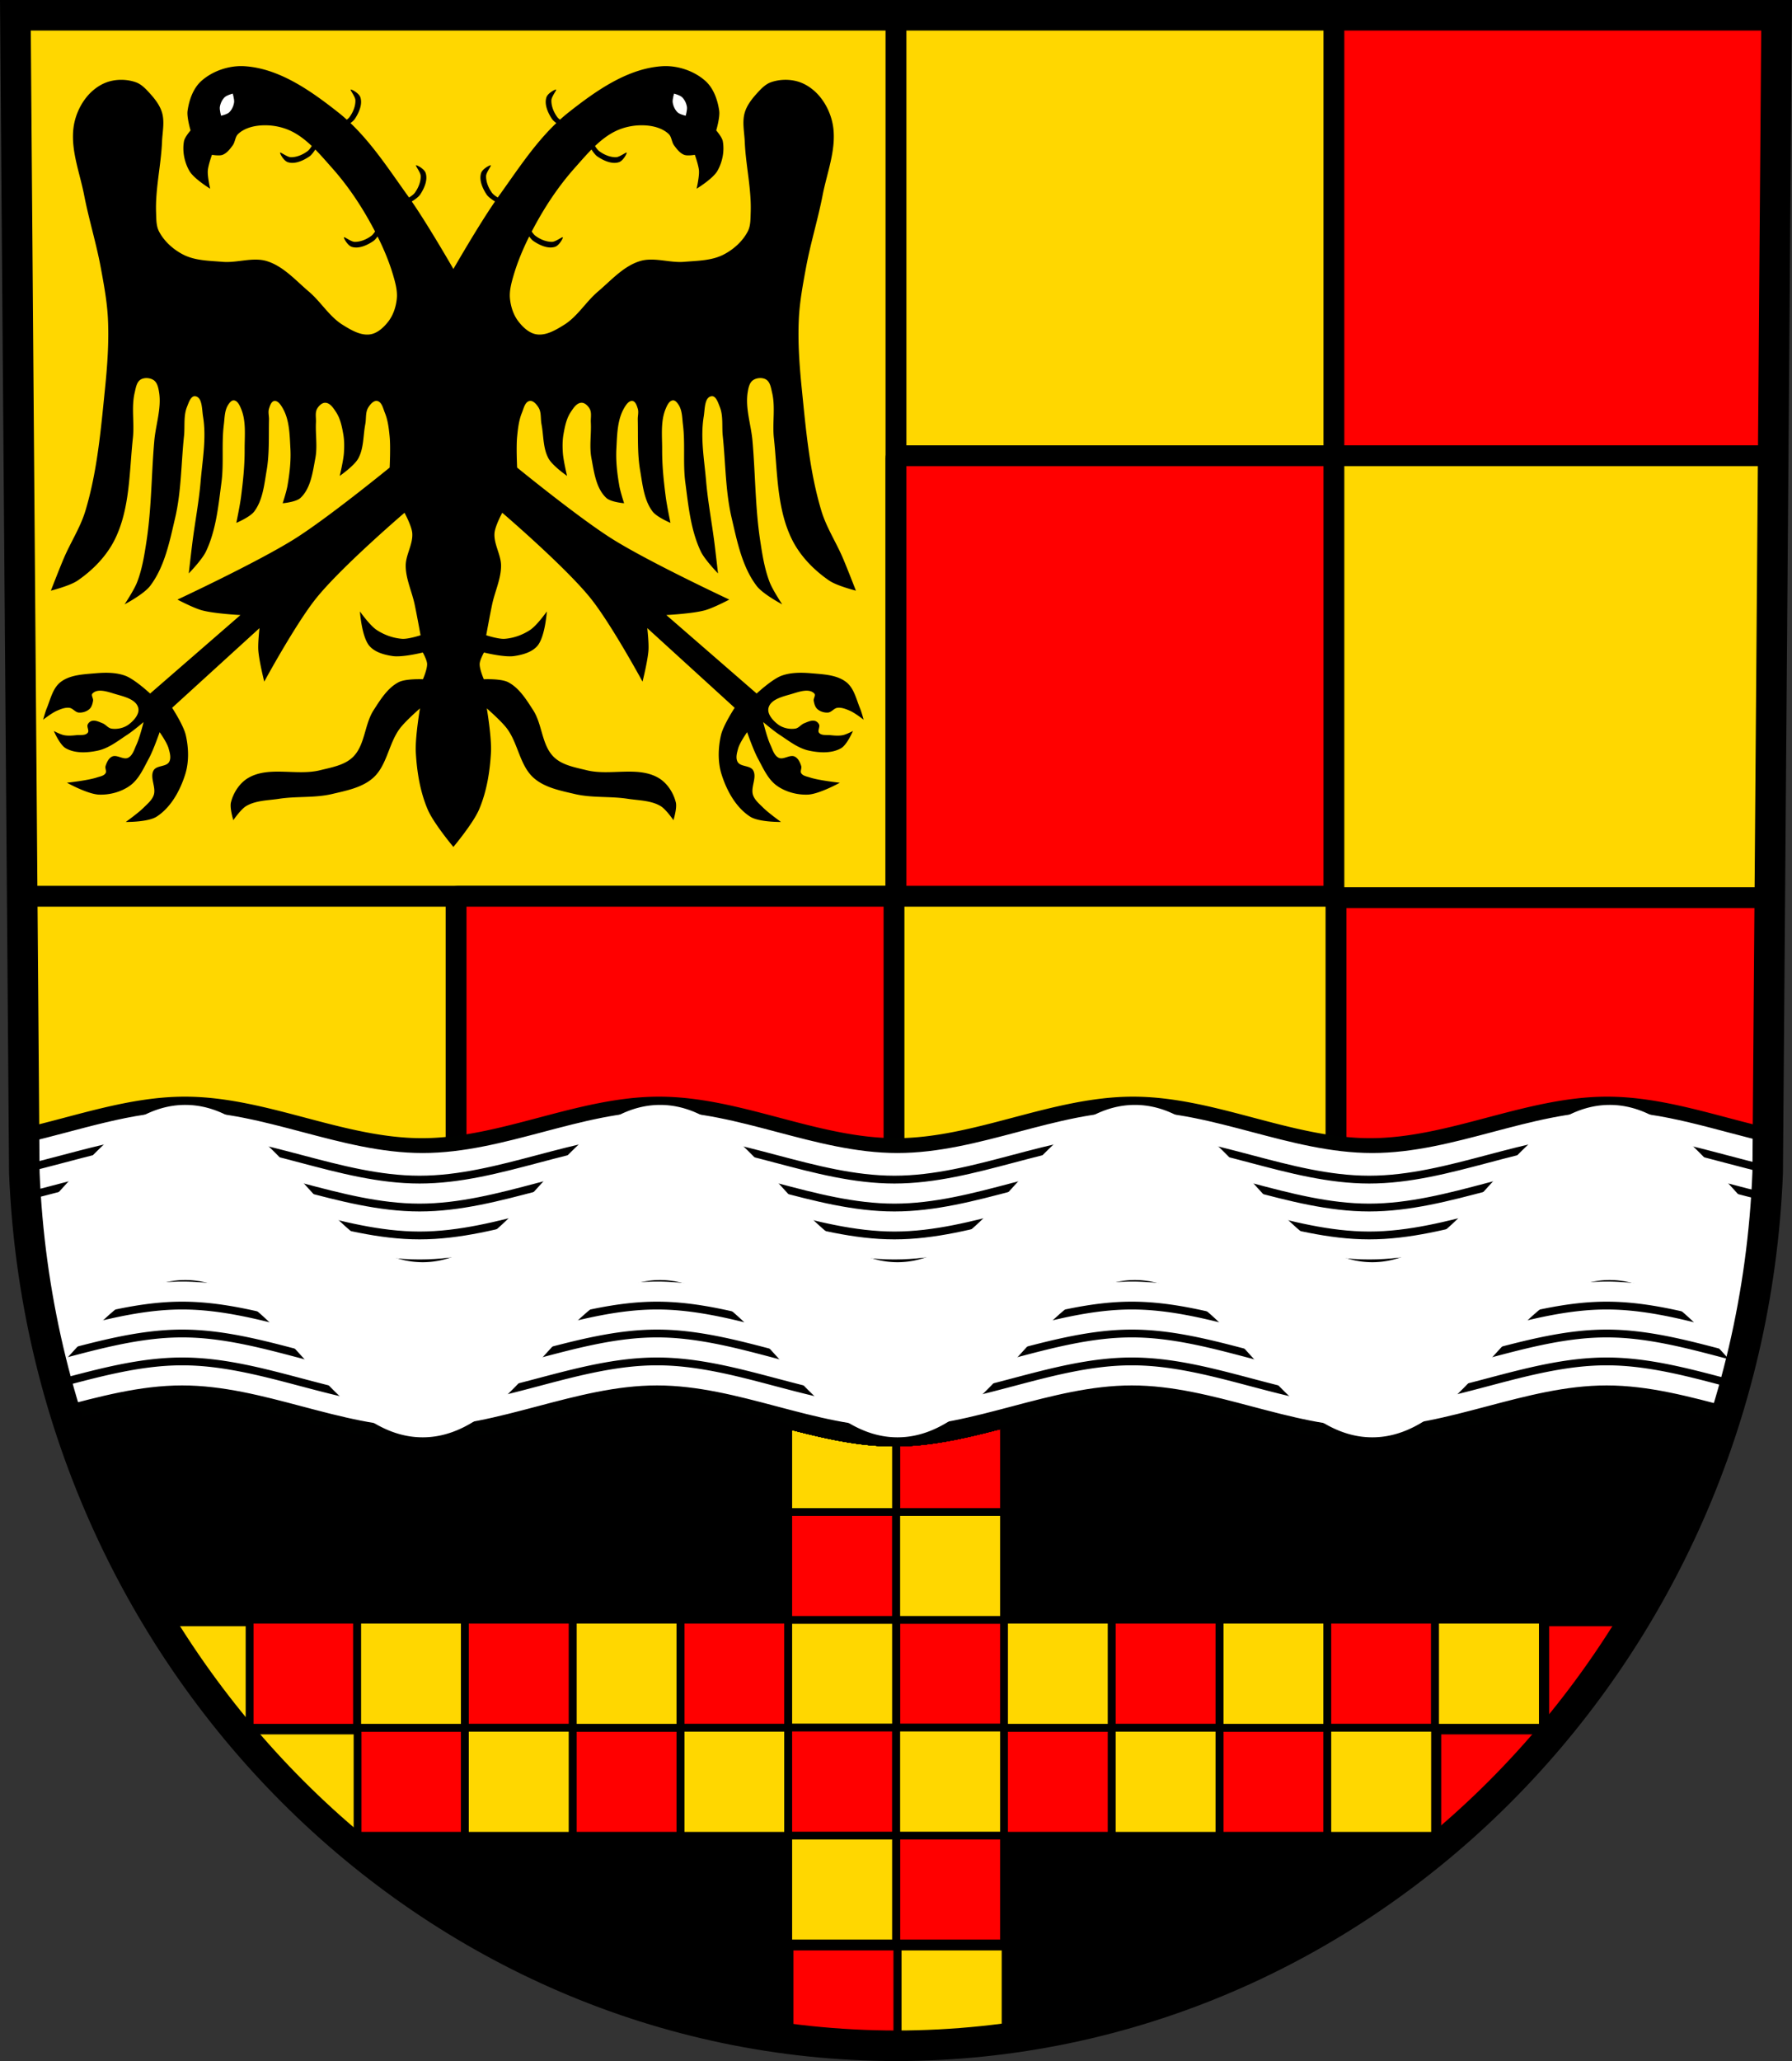 <svg xmlns="http://www.w3.org/2000/svg" width="688.232" height="791.218" viewBox="0 0 182.095 209.343"><rect x="0" y="0" width="182.095" height="209.343" fill="#333333" stroke="none"/><g transform="translate(-.722 -10.653)"><path style="fill:gold;fill-opacity:1;fill-rule:evenodd;stroke:none;stroke-width:3.104;stroke-miterlimit:4;stroke-dasharray:none;stroke-opacity:1" d="m181.253 12.205-.908 117.58c-1.98 49.46-41.115 88.631-88.575 88.66-47.417-.062-86.567-39.247-88.576-88.66l-.908-117.58h89.482Z"/><path style="fill:#000;fill-opacity:1;stroke:#000;stroke-width:8;stroke-linecap:round;stroke-linejoin:round;stroke-miterlimit:4;stroke-dasharray:none;stroke-opacity:1" d="M11.924 481.262c21.687 171.884 163.014 303.873 332.191 304.09 169.338-.1 310.633-132.049 332.215-304.09H11.924z" transform="matrix(.265 0 0 .265 .722 10.653)"/><path style="fill:none;fill-opacity:1;stroke:#000;stroke-width:2.117;stroke-linecap:round;stroke-linejoin:round;stroke-miterlimit:4;stroke-dasharray:none;stroke-opacity:1" d="m2.286 12.205.681 89.48h88.6c.111 0 .2-.09.2-.202V12.408a.201.201 0 0 0-.2-.203z"/><g transform="translate(0 -.203)"><rect ry=".2" rx=".2" y="57.148" x="91.767" height="44.74" width="44.5" style="fill:red;fill-opacity:1;stroke:#000;stroke-width:2.117;stroke-linecap:round;stroke-linejoin:round;stroke-miterlimit:4;stroke-dasharray:none;stroke-opacity:1"/><rect ry=".2" rx=".2" y="12.408" x="136.267" height="44.74" width="44.5" style="fill:red;fill-opacity:1;stroke:#000;stroke-width:2.117;stroke-linecap:round;stroke-linejoin:round;stroke-miterlimit:4;stroke-dasharray:none;stroke-opacity:1"/></g><rect style="fill:red;fill-opacity:1;stroke:#000;stroke-width:2.117;stroke-linecap:round;stroke-linejoin:round;stroke-miterlimit:4;stroke-dasharray:none;stroke-opacity:1" width="44.5" height="44.74" x="47.067" y="101.686" rx=".2" ry=".2"/><path style="fill:red;fill-opacity:1;stroke:#000;stroke-width:8;stroke-linecap:round;stroke-linejoin:round;stroke-miterlimit:4;stroke-dasharray:none;stroke-opacity:1" d="M513.053 344.06a.754.754 0 0 0-.756.756v167.586c0 .42.337.756.756.756h157.8a364.274 364.274 0 0 0 8.038-62.892l.82-106.205H513.053z" transform="matrix(.265 0 0 .265 .722 10.653)"/><path transform="matrix(.265 0 0 .265 195.052 8.28)" d="M-640.615 34.291c-5.544-.06-11.458 2.054-15.535 5.738-3.103 2.803-4.658 7.257-5.243 11.397-.354 2.51 1.141 7.521 1.141 7.521s-2.213 2.527-2.508 4.102c-.71 3.793.133 8.047 2.051 11.396 1.74 3.04 7.979 6.836 7.979 6.836s-1.052-4.54-.913-6.836c.129-2.115 1.596-6.154 1.596-6.154s2.83.504 4.102 0c1.648-.654 2.831-2.212 3.875-3.646.94-1.292.892-3.23 2.05-4.33 2.026-1.924 4.973-2.874 7.749-3.192 4.206-.482 8.717.22 12.535 2.05 2.965 1.423 5.559 3.463 7.966 5.755-.462.72-1.049 1.537-1.607 1.953-1.83 1.365-4.16 2.368-6.443 2.33-1.476-.025-4.249-2.33-4.112-1.645.138.686 1.531 3.1 3.016 3.565 2.707.849 5.872-.606 8.223-2.193.788-.533 1.633-1.684 2.275-2.68 2.23 2.268 4.323 4.707 6.408 7.047 5.33 5.98 9.946 12.635 13.903 19.6a147.526 147.526 0 0 1 2.603 4.788c-.424.626-.923 1.284-1.387 1.63-1.83 1.364-4.158 2.368-6.441 2.33-1.476-.025-4.248-2.33-4.111-1.645.137.685 1.53 3.097 3.015 3.562 2.707.85 5.872-.605 8.223-2.193.554-.374 1.142-1.06 1.666-1.781 2.406 4.823 4.497 9.807 6.004 14.96.841 2.878 1.667 5.907 1.367 8.89-.308 3.06-1.321 6.216-3.191 8.66-1.756 2.293-4.206 4.607-7.065 5.013-3.663.52-7.34-1.695-10.484-3.646-5.157-3.202-8.36-8.837-12.99-12.762-5.02-4.254-9.684-9.63-15.954-11.625-5.43-1.728-11.415.702-17.093.228-5.079-.423-10.498-.425-15.041-2.734-3.833-1.947-7.35-5.08-9.346-8.889-1.142-2.179-1.051-4.834-1.139-7.293-.322-9.066 1.9-18.056 2.28-27.12.156-3.72 1.054-7.599 0-11.169-.872-2.95-2.931-5.483-5.014-7.748-1.43-1.554-3.024-3.17-5.016-3.875-3.295-1.165-7.138-1.246-10.482-.228-3.287 1-6.276 3.253-8.434 5.926-2.694 3.337-4.495 7.593-5.013 11.851-1.05 8.63 2.444 17.22 4.101 25.754 1.813 9.335 4.66 18.453 6.383 27.805 1.195 6.487 2.417 13.01 2.734 19.6.432 8.961-.234 17.967-1.138 26.894-1.59 15.694-2.957 31.621-7.522 46.72-1.908 6.314-5.612 11.94-8.205 18.004-1.77 4.138-5.014 12.536-5.014 12.536s7.24-1.811 10.256-3.873c5.907-4.038 11.222-9.525 14.358-15.955 5.748-11.788 5.436-25.705 6.838-38.745.617-5.745-.651-11.698.683-17.32.424-1.786.714-4.055 2.28-5.014 1.426-.873 3.63-.713 5.013.227 1.378.936 1.78 2.914 2.051 4.559 1.014 6.176-1.277 12.454-1.822 18.689-1.116 12.752-1.038 25.632-2.963 38.287-.82 5.393-1.672 10.87-3.647 15.955-1.17 3.013-4.787 8.432-4.787 8.432s7.365-3.858 9.801-7.065c5.583-7.35 7.462-16.997 9.572-25.982 2.41-10.266 2.313-20.964 3.418-31.451.392-3.721-.252-7.695 1.14-11.168.646-1.608 1.477-4.357 3.19-4.102 2.735.408 2.511 5.02 2.963 7.748 1.355 8.175-.204 16.586-.91 24.842-.679 7.943-2.194 15.794-3.191 23.703-.489 3.87-1.368 11.623-1.368 11.623s5.08-5.204 6.61-8.431c3.868-8.161 4.747-17.484 5.926-26.438.962-7.312-.01-14.79.91-22.107.32-2.543.25-5.34 1.595-7.522.511-.828 1.311-1.913 2.28-1.822 1.394.131 2.192 1.898 2.734 3.19 2.038 4.85 1.34 10.464 1.37 15.726.033 6.019-.603 12.034-1.37 18.004-.433 3.37-1.822 10.03-1.822 10.03s5.203-2.185 6.838-4.33c3.32-4.36 3.853-10.328 4.785-15.727 1.113-6.446.76-13.061.912-19.6.03-1.367-.408-2.798 0-4.104.358-1.146.86-2.809 2.05-2.962 1.39-.18 2.49 1.524 3.192 2.736 2.639 4.55 2.675 10.246 2.963 15.498.263 4.794-.309 9.629-1.14 14.357-.397 2.251-1.823 6.61-1.823 6.61s5.1-.425 6.836-2.051c3.966-3.713 4.69-9.931 5.7-15.27.846-4.479-.01-9.123.226-13.675.09-1.752-.412-3.72.457-5.243.648-1.135 1.884-2.348 3.19-2.279 1.826.097 3.102 2.115 4.103 3.647 1.617 2.473 2.227 5.522 2.734 8.433.418 2.396.412 4.868.229 7.293-.222 2.927-1.596 8.66-1.596 8.66s5.486-3.797 7.065-6.609c2.202-3.924 1.885-8.8 2.736-13.219.409-2.122-.004-4.547 1.139-6.38.747-1.2 2.027-2.763 3.418-2.508 1.782.325 2.279 2.88 2.962 4.558 1.17 2.87 1.52 6.033 1.825 9.117.389 3.932 0 11.852 0 11.852s-23.6 19.269-36.467 27.348c-14.273 8.96-44.897 23.248-44.897 23.248s6.064 3.2 9.344 4.101c4.798 1.318 14.815 1.824 14.815 1.824l-34.643 30.084s-5.888-5.496-9.572-6.838c-3.652-1.33-7.752-1.25-11.623-.912-4.534.398-9.655.588-13.22 3.418-2.953 2.346-3.794 6.546-5.241 10.03-.581 1.397-1.367 4.33-1.367 4.33s3.325-2.595 5.242-3.418c1.506-.648 3.156-1.329 4.785-1.14 1.35.155 2.29 1.727 3.646 1.823 1.438.102 3.043-.393 4.104-1.369.851-.783 1.182-2.047 1.367-3.19.147-.902-.856-2.068-.228-2.734 2.034-2.155 6.044-.606 8.888.227 3.239.949 7.814 1.976 8.66 5.242.615 2.372-1.687 4.91-3.646 6.381-1.812 1.361-4.37 1.938-6.61 1.596-1.313-.201-2.183-1.559-3.417-2.051-1.302-.52-2.745-1.252-4.104-.912-.68.17-1.301.73-1.594 1.367-.444.966.67 2.365 0 3.191-.93 1.146-2.865.76-4.332.912-1.587.166-3.22.31-4.785 0-1.37-.27-3.875-1.595-3.875-1.595s2.237 5.278 4.559 6.61c3.569 2.045 8.284 1.771 12.306.911 4.222-.902 7.781-3.795 11.397-6.154 2.176-1.42 6.152-4.785 6.152-4.785s-1.455 5.916-2.734 8.66c-.837 1.795-1.421 4.125-3.192 5.014-1.838.922-4.297-1.345-6.152-.455-1.33.638-2.07 2.237-2.508 3.646-.27.87.48 1.959 0 2.734-.625 1.012-2.06 1.223-3.19 1.596-3.735 1.235-11.624 2.05-11.624 2.05s7.937 4.398 12.308 4.56c4.11.151 8.51-1.025 11.852-3.42 3.46-2.48 5.26-6.743 7.293-10.483 1.725-3.173 4.101-10.03 4.101-10.03s2.78 3.897 3.418 6.155c.476 1.683 1.093 3.722.229 5.242-1.108 1.95-4.775 1.264-5.926 3.19-1.636 2.74 1.065 6.564 0 9.572-.685 1.935-2.42 3.34-3.875 4.787-2.07 2.058-6.836 5.469-6.836 5.469s8.485.126 11.852-2.05c5.468-3.535 8.985-9.972 10.94-16.183 1.504-4.783 1.34-10.152.226-15.04-.869-3.81-5.242-10.485-5.242-10.485l33.504-30.539s-.644 5.623-.457 8.432c.27 4.088 2.279 12.08 2.279 12.08s12.114-22.319 20.056-32.135c9.835-12.154 33.73-32.592 33.73-32.592s2.727 4.993 2.964 7.748c.37 4.32-2.587 8.429-2.508 12.764.09 4.993 2.378 9.702 3.42 14.586.839 3.934 2.28 11.851 2.28 11.851s-4.675 1.54-7.067 1.368c-3.45-.25-6.916-1.505-9.799-3.418-2.644-1.755-6.383-7.067-6.383-7.067s.652 9.766 3.647 13.219c2.117 2.442 5.691 3.402 8.888 3.875 3.843.568 11.575-1.367 11.575-1.367s1.567 2.788 1.644 4.33c.102 2.043-1.596 5.926-1.596 5.926s-6.562-.315-9.343 1.138c-4.245 2.218-6.976 6.69-9.573 10.713-3.56 5.515-3.25 13.448-7.976 18.004-3.24 3.124-8.168 3.928-12.535 5.014-8.972 2.231-19.605-1.72-27.577 2.963-3.29 1.932-5.696 5.641-6.609 9.345-.55 2.233.91 6.836.91 6.836s2.872-4.236 5.016-5.468c3.707-2.132 8.308-2.086 12.535-2.735 6.71-1.03 13.675-.268 20.283-1.824 5.48-1.29 11.506-2.428 15.725-6.154 5.376-4.749 5.966-13.168 10.256-18.916 2.184-2.928 7.75-7.748 7.75-7.748s-1.91 11.227-1.596 16.865c.414 7.438 1.634 15.027 4.559 21.879 2.278 5.338 9.851 14.357 9.851 14.357s7.573-9.019 9.852-14.357c2.924-6.852 4.145-14.441 4.558-21.88.314-5.637-1.595-16.864-1.595-16.864s5.565 4.82 7.75 7.748c4.29 5.748 4.88 14.167 10.255 18.916 4.22 3.726 10.246 4.863 15.725 6.154 6.608 1.556 13.573.795 20.283 1.824 4.227.649 8.828.603 12.535 2.735 2.145 1.232 5.016 5.468 5.016 5.468s1.46-4.603.91-6.836c-.912-3.704-3.32-7.413-6.61-9.345-7.97-4.683-18.603-.732-27.575-2.963-4.368-1.086-9.296-1.89-12.535-5.014-4.726-4.556-4.417-12.489-7.977-18.004-2.597-4.023-5.328-8.495-9.572-10.713-2.782-1.453-9.344-1.138-9.344-1.138s-1.698-3.883-1.596-5.926c.077-1.542 1.645-4.33 1.645-4.33s7.73 1.935 11.574 1.367c3.197-.473 6.771-1.433 8.889-3.875 2.994-3.453 3.646-13.219 3.646-13.219s-3.739 5.312-6.383 7.067c-2.882 1.913-6.348 3.168-9.799 3.418-2.392.173-7.066-1.368-7.066-1.368s1.44-7.917 2.28-11.851c1.04-4.884 3.329-9.593 3.42-14.586.078-4.335-2.88-8.444-2.509-12.764.237-2.755 2.963-7.748 2.963-7.748s23.897 20.438 33.73 32.592c7.943 9.816 20.057 32.135 20.057 32.135s2.008-7.992 2.28-12.08c.186-2.81-.457-8.432-.457-8.432l33.504 30.54s-4.374 6.674-5.243 10.483c-1.115 4.89-1.278 10.258.227 15.041 1.954 6.211 5.472 12.648 10.94 16.182 3.366 2.177 11.851 2.05 11.851 2.05s-4.766-3.41-6.836-5.468c-1.455-1.447-3.19-2.852-3.875-4.787-1.065-3.008 1.636-6.833 0-9.572-1.15-1.926-4.817-1.24-5.926-3.19-.864-1.52-.247-3.559.229-5.242.638-2.258 3.418-6.154 3.418-6.154s2.376 6.856 4.101 10.03c2.034 3.739 3.833 8.001 7.293 10.482 3.342 2.395 7.743 3.571 11.852 3.42 4.372-.162 12.309-4.56 12.309-4.56s-7.89-.815-11.625-2.05c-1.13-.373-2.565-.584-3.19-1.596-.48-.775.27-1.863 0-2.734-.437-1.409-1.178-3.008-2.508-3.646-1.854-.89-4.314 1.377-6.152.455-1.77-.889-2.354-3.219-3.191-5.014-1.28-2.744-2.735-8.66-2.735-8.66s3.976 3.365 6.152 4.785c3.616 2.359 7.175 5.252 11.397 6.154 4.023.86 8.738 1.134 12.307-.912 2.321-1.33 4.558-6.61 4.558-6.61s-2.505 1.325-3.875 1.596c-1.565.31-3.198.166-4.785 0-1.467-.152-3.403.234-4.332-.912-.67-.826.444-2.225 0-3.191-.293-.636-.914-1.197-1.594-1.367-1.359-.34-2.802.393-4.103.912-1.235.492-2.105 1.85-3.418 2.05-2.24.343-4.798-.234-6.61-1.595-1.958-1.471-4.26-4.01-3.646-6.38.847-3.267 5.422-4.294 8.66-5.243 2.844-.833 6.854-2.382 8.889-.227.628.666-.375 1.832-.229 2.735.186 1.142.516 2.406 1.367 3.19 1.061.975 2.666 1.47 4.104 1.368 1.355-.096 2.296-1.668 3.646-1.824 1.63-.188 3.279.493 4.786 1.14 1.916.824 5.242 3.419 5.242 3.419s-.787-2.933-1.367-4.33c-1.448-3.484-2.289-7.684-5.243-10.03-3.564-2.83-8.685-3.02-13.218-3.418-3.872-.339-7.972-.417-11.623.912-3.685 1.342-9.573 6.838-9.573 6.838l-34.642-30.084s10.017-.506 14.814-1.824c3.28-.9 9.344-4.101 9.344-4.101s-30.623-14.287-44.897-23.248c-12.868-8.08-36.466-27.348-36.466-27.348s-.39-7.92 0-11.852c.305-3.084.655-6.247 1.824-9.117.684-1.678 1.18-4.233 2.963-4.558 1.39-.255 2.67 1.308 3.418 2.507 1.142 1.834.73 4.26 1.138 6.381.852 4.418.535 9.295 2.737 13.219 1.578 2.812 7.064 6.61 7.064 6.61s-1.374-5.734-1.596-8.66c-.183-2.426-.188-4.898.229-7.294.507-2.911 1.118-5.96 2.734-8.433 1.001-1.532 2.277-3.55 4.104-3.647 1.305-.07 2.541 1.144 3.19 2.28.869 1.523.366 3.49.456 5.242.234 4.552-.62 9.196.227 13.675 1.01 5.339 1.734 11.557 5.7 15.27 1.736 1.626 6.835 2.05 6.835 2.05s-1.426-4.358-1.822-6.609c-.832-4.728-1.404-9.563-1.14-14.357.288-5.252.324-10.948 2.962-15.498.703-1.212 1.802-2.916 3.192-2.736 1.19.153 1.692 1.816 2.05 2.962.408 1.306-.03 2.737 0 4.104.152 6.539-.2 13.154.912 19.6.933 5.399 1.466 11.367 4.786 15.726 1.634 2.146 6.837 4.33 6.837 4.33s-1.389-6.66-1.822-10.03c-.767-5.969-1.403-11.984-1.369-18.003.029-5.262-.669-10.876 1.37-15.727.542-1.291 1.339-3.058 2.734-3.189.968-.091 1.768.994 2.279 1.822 1.345 2.182 1.276 4.979 1.596 7.522.917 7.317-.053 14.795.91 22.107 1.178 8.954 2.057 18.277 5.925 26.438 1.53 3.227 6.61 8.431 6.61 8.431s-.88-7.752-1.367-11.623c-.998-7.91-2.513-15.76-3.192-23.703-.705-8.256-2.265-16.667-.91-24.842.452-2.728.228-7.34 2.963-7.748 1.713-.255 2.545 2.494 3.19 4.102 1.392 3.473.748 7.447 1.14 11.168 1.105 10.487 1.007 21.185 3.418 31.451 2.11 8.985 3.99 18.632 9.572 25.982 2.436 3.207 9.801 7.065 9.801 7.065s-3.617-5.419-4.787-8.432c-1.975-5.085-2.826-10.562-3.646-15.955-1.926-12.655-1.848-25.535-2.963-38.287-.546-6.235-2.837-12.513-1.823-18.69.27-1.644.673-3.622 2.051-4.558 1.384-.94 3.587-1.1 5.014-.227 1.566.959 1.855 3.228 2.28 5.014 1.333 5.622.065 11.575.683 17.32 1.401 13.04 1.09 26.957 6.838 38.745 3.136 6.43 8.45 11.917 14.357 15.955 3.017 2.062 10.256 3.873 10.256 3.873s-3.245-8.398-5.014-12.536c-2.593-6.064-6.296-11.69-8.205-18.003-4.565-15.1-5.931-31.027-7.521-46.721-.905-8.927-1.57-17.933-1.139-26.895.317-6.589 1.54-13.112 2.734-19.6 1.723-9.351 4.57-18.469 6.383-27.804 1.657-8.533 5.152-17.125 4.102-25.754-.519-4.258-2.32-8.514-5.014-11.851-2.158-2.673-5.147-4.926-8.434-5.926-3.344-1.018-7.186-.937-10.482.228-1.991.704-3.586 2.32-5.016 3.875-2.082 2.265-4.142 4.798-5.013 7.748-1.055 3.57-.156 7.45 0 11.168.38 9.065 2.602 18.055 2.279 27.121-.087 2.46.003 5.114-1.139 7.293-1.995 3.808-5.513 6.942-9.345 8.89-4.544 2.308-9.963 2.31-15.041 2.733-5.679.474-11.664-1.956-17.094-.228-6.27 1.996-10.934 7.37-15.953 11.625-4.631 3.925-7.833 9.56-12.99 12.762-3.144 1.951-6.822 4.167-10.485 3.646-2.859-.406-5.31-2.72-7.064-5.014-1.87-2.443-2.884-5.599-3.192-8.66-.3-2.982.526-6.011 1.367-8.888 1.507-5.154 3.599-10.138 6.004-14.961.524.72 1.113 1.407 1.666 1.78 2.351 1.589 5.516 3.043 8.223 2.194 1.485-.465 2.878-2.877 3.016-3.562.137-.685-2.636 1.62-4.112 1.644-2.283.039-4.61-.965-6.441-2.33-.464-.345-.963-1.003-1.387-1.629a147.54 147.54 0 0 1 2.604-4.789c3.956-6.964 8.573-13.619 13.902-19.6 2.085-2.34 4.178-4.778 6.408-7.046.643.996 1.488 2.147 2.276 2.68 2.35 1.587 5.516 3.042 8.222 2.193 1.485-.466 2.879-2.88 3.016-3.565s-2.635 1.62-4.111 1.645c-2.283.038-4.613-.965-6.444-2.33-.558-.416-1.145-1.233-1.607-1.953 2.408-2.292 5.001-4.332 7.967-5.754 3.817-1.83 8.328-2.533 12.535-2.051 2.775.318 5.722 1.268 7.748 3.191 1.158 1.1 1.11 3.04 2.05 4.33 1.044 1.435 2.227 2.993 3.876 3.647 1.27.504 4.101 0 4.101 0s1.468 4.04 1.596 6.154c.14 2.295-.912 6.836-.912 6.836s6.238-3.797 7.978-6.836c1.918-3.349 2.762-7.603 2.051-11.396-.295-1.575-2.508-4.102-2.508-4.102s1.496-5.01 1.14-7.521c-.584-4.14-2.14-8.594-5.241-11.397-4.078-3.684-9.992-5.799-15.535-5.738-.37.004-.738.018-1.104.041-13.336.86-25.452 9.475-35.945 17.75a64.29 64.29 0 0 0-3.227 2.74c-.417-.324-.807-.662-1.04-.984-1.345-1.846-2.32-4.184-2.257-6.467.041-1.475 2.377-4.223 1.69-4.094-.687.13-3.114 1.498-3.596 2.977-.88 2.697.539 5.877 2.1 8.246.355.539 1.005 1.111 1.693 1.629-8.694 8.277-15.37 18.704-22.414 28.47l-.04.057c-.758-.473-1.718-1.126-2.212-1.804-1.344-1.846-2.322-4.185-2.258-6.467.041-1.476 2.378-4.221 1.692-4.092-.687.13-3.116 1.495-3.598 2.975-.88 2.697.538 5.877 2.1 8.246.637.967 2.157 2.003 3.226 2.666-6.373 9.202-15.96 25.869-15.96 25.869s-9.589-16.667-15.962-25.87c1.07-.662 2.59-1.698 3.227-2.665 1.56-2.37 2.979-5.55 2.1-8.246-.483-1.48-2.912-2.846-3.598-2.975-.687-.13 1.65 2.616 1.691 4.092.064 2.282-.914 4.62-2.258 6.467-.494.678-1.454 1.331-2.213 1.804l-.039-.056c-7.044-9.767-13.72-20.194-22.414-28.471.688-.518 1.338-1.09 1.694-1.629 1.56-2.369 2.979-5.549 2.1-8.246-.483-1.48-2.91-2.847-3.596-2.977-.687-.129 1.648 2.619 1.689 4.094.064 2.283-.912 4.621-2.256 6.467-.234.322-.623.66-1.04.984a64.281 64.281 0 0 0-3.227-2.74c-10.493-8.275-22.61-16.89-35.946-17.75a20.686 20.686 0 0 0-1.103-.041z" style="fill:#000;stroke:none;stroke-width:1px;stroke-linecap:butt;stroke-linejoin:miter;stroke-opacity:1"/><path transform="matrix(.265 0 0 .265 195.052 8.28)" d="M-643.744 44.225s-2.727.662-3.71 1.58c-1.107 1.034-1.82 2.556-2.062 4.052-.217 1.35.62 4.053.62 4.053s2.725-.55 3.708-1.441c1.162-1.052 1.895-2.643 2.131-4.192.207-1.354-.687-4.052-.687-4.052zm168.558 0s-.893 2.698-.687 4.052c.236 1.55.97 3.14 2.13 4.192.984.89 3.71 1.441 3.71 1.441s.834-2.703.617-4.053c-.24-1.496-.953-3.018-2.06-4.052-.983-.918-3.71-1.58-3.71-1.58z" style="fill:#fff;stroke:#000;stroke-width:1px;stroke-linecap:butt;stroke-linejoin:miter;stroke-opacity:1"/><rect style="fill:red;fill-opacity:1;stroke:#000;stroke-width:.794;stroke-linecap:round;stroke-linejoin:round;stroke-miterlimit:4;stroke-dasharray:none;stroke-opacity:1" width="10.955" height="10.974" x="69.864" y="175.167" rx=".2" ry=".2"/><rect style="fill:gold;fill-opacity:1;stroke:#000;stroke-width:.794;stroke-linecap:round;stroke-linejoin:round;stroke-miterlimit:4;stroke-dasharray:none;stroke-opacity:1" width="10.955" height="10.974" x="69.864" y="186.141" rx=".2" ry=".2"/><rect style="fill:red;fill-opacity:1;stroke:#000;stroke-width:.794;stroke-linecap:round;stroke-linejoin:round;stroke-miterlimit:4;stroke-dasharray:none;stroke-opacity:1" width="10.955" height="10.974" x="58.909" y="-197.114" rx=".2" ry=".2" transform="scale(1 -1)"/><rect style="fill:gold;fill-opacity:1;stroke:#000;stroke-width:.794;stroke-linecap:round;stroke-linejoin:round;stroke-miterlimit:4;stroke-dasharray:none;stroke-opacity:1" width="10.955" height="10.974" x="58.909" y="-186.141" rx=".2" ry=".2" transform="scale(1 -1)"/><rect style="fill:red;fill-opacity:1;stroke:#000;stroke-width:.794;stroke-linecap:round;stroke-linejoin:round;stroke-miterlimit:4;stroke-dasharray:none;stroke-opacity:1" width="10.955" height="10.974" x="47.954" y="175.167" rx=".2" ry=".2"/><rect style="fill:gold;fill-opacity:1;stroke:#000;stroke-width:.794;stroke-linecap:round;stroke-linejoin:round;stroke-miterlimit:4;stroke-dasharray:none;stroke-opacity:1" width="10.955" height="10.974" x="47.954" y="186.141" rx=".2" ry=".2"/><rect style="fill:red;fill-opacity:1;stroke:#000;stroke-width:.794;stroke-linecap:round;stroke-linejoin:round;stroke-miterlimit:4;stroke-dasharray:none;stroke-opacity:1" width="10.955" height="10.974" x="37" y="-197.114" rx=".2" ry=".2" transform="scale(1 -1)"/><rect style="fill:gold;fill-opacity:1;stroke:#000;stroke-width:.794;stroke-linecap:round;stroke-linejoin:round;stroke-miterlimit:4;stroke-dasharray:none;stroke-opacity:1" width="10.955" height="10.974" x="37" y="-186.141" rx=".2" ry=".2" transform="scale(1 -1)"/><rect style="fill:red;fill-opacity:1;stroke:#000;stroke-width:.794;stroke-linecap:round;stroke-linejoin:round;stroke-miterlimit:4;stroke-dasharray:none;stroke-opacity:1" width="10.955" height="10.974" x="26.045" y="175.167" rx=".2" ry=".2"/><path style="fill:gold;fill-opacity:1;stroke:#000;stroke-width:3;stroke-linecap:round;stroke-linejoin:round;stroke-miterlimit:4;stroke-dasharray:none;stroke-opacity:1" d="M60.73 621.785a351.275 351.275 0 0 0 29.41 41.475h4.811a.754.754 0 0 0 .756-.756V622.54a.754.754 0 0 0-.756-.756h-34.22zm35.733 41.475a.754.754 0 0 0-.756.756v5.834a345.298 345.298 0 0 0 34.918 34.886h5.73a.754.754 0 0 0 .756-.756v-39.964a.754.754 0 0 0-.756-.756H96.463zm496.84 0a.754.754 0 0 0-.756.756v6.035a348.07 348.07 0 0 0 5.73-6.791h-4.974z" transform="matrix(.265 0 0 .265 .722 10.653)"/><path style="fill:red;fill-opacity:1;stroke:#000;stroke-width:3;stroke-linecap:round;stroke-linejoin:round;stroke-miterlimit:4;stroke-dasharray:none;stroke-opacity:1" d="M593.303 621.785a.754.754 0 0 0-.756.756v39.963c0 .419.337.756.756.756h4.974a350.746 350.746 0 0 0 29.371-41.475h-34.345zM90.14 663.26c1.83 2.22 3.684 4.419 5.566 6.59v-5.834a.754.754 0 0 0-.756-.756h-4.81zm461.757 0a.754.754 0 0 0-.755.756v39.964c0 .42.337.756.755.756h5.942a344.695 344.695 0 0 0 34.707-34.685v-6.035a.754.754 0 0 0-.756-.756h-39.893z" transform="matrix(.265 0 0 .265 .722 10.653)"/><rect style="fill:red;fill-opacity:1;stroke:#000;stroke-width:.794;stroke-linecap:round;stroke-linejoin:round;stroke-miterlimit:4;stroke-dasharray:none;stroke-opacity:1" width="10.955" height="10.974" x="135.591" y="175.167" rx=".2" ry=".2"/><rect style="fill:gold;fill-opacity:1;stroke:#000;stroke-width:.794;stroke-linecap:round;stroke-linejoin:round;stroke-miterlimit:4;stroke-dasharray:none;stroke-opacity:1" width="10.955" height="10.974" x="135.591" y="186.141" rx=".2" ry=".2"/><rect style="fill:red;fill-opacity:1;stroke:#000;stroke-width:.794;stroke-linecap:round;stroke-linejoin:round;stroke-miterlimit:4;stroke-dasharray:none;stroke-opacity:1" width="10.955" height="10.974" x="124.637" y="-197.114" rx=".2" ry=".2" transform="scale(1 -1)"/><rect style="fill:gold;fill-opacity:1;stroke:#000;stroke-width:.794;stroke-linecap:round;stroke-linejoin:round;stroke-miterlimit:4;stroke-dasharray:none;stroke-opacity:1" width="10.955" height="10.974" x="124.637" y="-186.141" rx=".2" ry=".2" transform="scale(1 -1)"/><rect style="fill:red;fill-opacity:1;stroke:#000;stroke-width:.794;stroke-linecap:round;stroke-linejoin:round;stroke-miterlimit:4;stroke-dasharray:none;stroke-opacity:1" width="10.955" height="10.974" x="113.682" y="175.167" rx=".2" ry=".2"/><rect style="fill:gold;fill-opacity:1;stroke:#000;stroke-width:.794;stroke-linecap:round;stroke-linejoin:round;stroke-miterlimit:4;stroke-dasharray:none;stroke-opacity:1" width="10.955" height="10.974" x="113.682" y="186.141" rx=".2" ry=".2"/><rect style="fill:red;fill-opacity:1;stroke:#000;stroke-width:.794;stroke-linecap:round;stroke-linejoin:round;stroke-miterlimit:4;stroke-dasharray:none;stroke-opacity:1" width="10.955" height="10.974" x="102.727" y="-197.114" rx=".2" ry=".2" transform="scale(1 -1)"/><rect style="fill:gold;fill-opacity:1;stroke:#000;stroke-width:.794;stroke-linecap:round;stroke-linejoin:round;stroke-miterlimit:4;stroke-dasharray:none;stroke-opacity:1" width="10.955" height="10.974" x="102.727" y="-186.141" rx=".2" ry=".2" transform="scale(1 -1)"/><rect style="fill:gold;fill-opacity:1;stroke:#000;stroke-width:.794;stroke-linecap:round;stroke-linejoin:round;stroke-miterlimit:4;stroke-dasharray:none;stroke-opacity:1" width="10.955" height="10.974" x="146.546" y="-186.141" rx=".2" ry=".2" transform="scale(1 -1)"/><rect style="fill:red;fill-opacity:1;stroke:#000;stroke-width:.794;stroke-linecap:round;stroke-linejoin:round;stroke-miterlimit:4;stroke-dasharray:none;stroke-opacity:1" width="10.955" height="10.974" x="91.792" y="175.167" rx=".2" ry=".2"/><rect style="fill:gold;fill-opacity:1;stroke:#000;stroke-width:.794;stroke-linecap:round;stroke-linejoin:round;stroke-miterlimit:4;stroke-dasharray:none;stroke-opacity:1" width="10.955" height="10.974" x="80.818" y="175.167" rx=".2" ry=".2"/><rect style="fill:red;fill-opacity:1;stroke:#000;stroke-width:.794;stroke-linecap:round;stroke-linejoin:round;stroke-miterlimit:4;stroke-dasharray:none;stroke-opacity:1" width="10.955" height="10.974" x="80.818" y="-175.186" rx=".2" ry=".2" transform="scale(1 -1)"/><rect style="fill:gold;fill-opacity:1;stroke:#000;stroke-width:.794;stroke-linecap:round;stroke-linejoin:round;stroke-miterlimit:4;stroke-dasharray:none;stroke-opacity:1" width="10.955" height="10.974" x="91.792" y="-175.186" rx=".2" ry=".2" transform="scale(1 -1)"/><rect style="fill:red;fill-opacity:1;stroke:#000;stroke-width:.794;stroke-linecap:round;stroke-linejoin:round;stroke-miterlimit:4;stroke-dasharray:none;stroke-opacity:1" width="10.955" height="10.974" x="91.792" y="153.258" rx=".2" ry=".2"/><rect style="fill:gold;fill-opacity:1;stroke:#000;stroke-width:.794;stroke-linecap:round;stroke-linejoin:round;stroke-miterlimit:4;stroke-dasharray:none;stroke-opacity:1" width="10.955" height="10.974" x="80.818" y="153.258" rx=".2" ry=".2"/><rect style="fill:red;fill-opacity:1;stroke:#000;stroke-width:.794;stroke-linecap:round;stroke-linejoin:round;stroke-miterlimit:4;stroke-dasharray:none;stroke-opacity:1" width="10.955" height="10.974" x="80.818" y="-153.277" rx=".2" ry=".2" transform="scale(1 -1)"/><rect style="fill:gold;fill-opacity:1;stroke:#000;stroke-width:.794;stroke-linecap:round;stroke-linejoin:round;stroke-miterlimit:4;stroke-dasharray:none;stroke-opacity:1" width="10.955" height="10.974" x="91.792" y="-153.277" rx=".2" ry=".2" transform="scale(1 -1)"/><rect style="fill:red;fill-opacity:1;stroke:#000;stroke-width:.794;stroke-linecap:round;stroke-linejoin:round;stroke-miterlimit:4;stroke-dasharray:none;stroke-opacity:1" width="10.955" height="10.974" x="91.792" y="197.076" rx=".2" ry=".2"/><rect style="fill:gold;fill-opacity:1;stroke:#000;stroke-width:.794;stroke-linecap:round;stroke-linejoin:round;stroke-miterlimit:4;stroke-dasharray:none;stroke-opacity:1" width="10.955" height="10.974" x="80.818" y="197.076" rx=".2" ry=".2"/><rect style="fill:red;fill-opacity:1;stroke:#000;stroke-width:.794;stroke-linecap:round;stroke-linejoin:round;stroke-miterlimit:4;stroke-dasharray:none;stroke-opacity:1" width="10.955" height="10.974" x="80.818" y="-197.095" rx=".2" ry=".2" transform="scale(1 -1)"/><rect style="fill:gold;fill-opacity:1;stroke:#000;stroke-width:.794;stroke-linecap:round;stroke-linejoin:round;stroke-miterlimit:4;stroke-dasharray:none;stroke-opacity:1" width="10.955" height="10.974" x="91.792" y="-197.095" rx=".2" ry=".2" transform="scale(1 -1)"/><path style="fill:red;fill-opacity:1;stroke:#000;stroke-width:3;stroke-linecap:round;stroke-linejoin:round;stroke-miterlimit:4;stroke-dasharray:none;stroke-opacity:1" d="M303.48 746.066a.754.754 0 0 0-.755.756v35.819a322.77 322.77 0 0 0 41.39 2.71h.012v-38.529a.754.754 0 0 0-.756-.756h-39.89z" transform="matrix(.265 0 0 .265 .722 10.653)"/><path style="fill:gold;fill-opacity:1;stroke:#000;stroke-width:3;stroke-linecap:round;stroke-linejoin:round;stroke-miterlimit:4;stroke-dasharray:none;stroke-opacity:1" d="M344.955 746.066a.754.754 0 0 0-.756.756v38.53a323.12 323.12 0 0 0 41.405-2.692v-35.838a.754.754 0 0 0-.756-.756h-39.893z" transform="matrix(.265 0 0 .265 .722 10.653)"/><path style="fill:#fff;stroke:#000;stroke-width:5;stroke-linecap:butt;stroke-linejoin:round;stroke-miterlimit:4;stroke-dasharray:none;stroke-opacity:1" d="M71.012 423.494c-20.944 0-41.249 7.36-61.783 12.076l.113 14.696c1.31 32.25 6.812 63.345 15.933 92.728 15.13-4.003 30.259-8.025 45.737-8.025 30.806 0 60.229 15.935 91.035 15.935 30.806 0 60.229-15.935 91.035-15.935 30.806 0 60.227 15.935 91.033 15.935 30.807 0 60.229-15.935 91.035-15.935 30.807 0 60.23 15.935 91.036 15.935 30.806 0 60.228-15.935 91.035-15.935 15.5 0 30.65 4.035 45.802 8.045 9.098-29.385 14.576-60.486 15.868-92.748l.113-14.696c-20.535-4.716-40.84-12.076-61.783-12.076-30.807 0-60.23 15.936-91.035 15.936-30.807 0-60.23-15.936-91.036-15.936-30.806 0-60.228 15.936-91.035 15.936-30.806 0-60.227-15.936-91.033-15.936-30.806 0-60.229 15.936-91.035 15.936-30.806 0-60.229-15.936-91.035-15.936z" transform="matrix(.265 0 0 .265 .722 10.653)"/><path transform="matrix(.265 0 0 .265 195.454 11.182)" d="M-664.982 434.195c-20.917 0-41.195 7.34-61.702 12.057l.032 4.014c1.31 32.25 6.812 63.345 15.933 92.728 15.13-4.003 30.259-8.025 45.737-8.025 30.806 0 60.228 15.935 91.035 15.935 30.806 0 60.228-15.935 91.035-15.935 30.806 0 60.227 15.935 91.033 15.935 30.806 0 60.229-15.935 91.035-15.935 30.807 0 60.229 15.935 91.035 15.935 30.807 0 60.23-15.935 91.036-15.935 15.5 0 30.65 4.035 45.802 8.045 9.097-29.385 14.575-60.486 15.867-92.748l.032-4.014c-20.507-4.717-40.785-12.057-61.701-12.057-30.807 0-60.23 15.936-91.036 15.936-30.806 0-60.228-15.936-91.035-15.936-30.806 0-60.229 15.936-91.035 15.936-30.806 0-60.227-15.936-91.033-15.936-30.806 0-60.229 15.936-91.035 15.936-30.807 0-60.23-15.936-91.035-15.936z" style="fill:none;stroke:#000;stroke-width:3;stroke-linecap:butt;stroke-linejoin:round;stroke-miterlimit:4;stroke-dasharray:none;stroke-opacity:1"/><path transform="matrix(.265 0 0 .265 195.454 11.182)" d="M-664.982 444.898c-20.793 0-40.956 7.252-61.338 11.971 1.753 29.894 7.104 58.753 15.601 86.125 15.13-4.003 30.259-8.025 45.737-8.025 30.806 0 60.228 15.935 91.035 15.935 30.806 0 60.229-15.935 91.035-15.935 30.806 0 60.227 15.935 91.033 15.935 30.806 0 60.229-15.935 91.035-15.935 30.807 0 60.229 15.935 91.035 15.935 30.807 0 60.23-15.935 91.036-15.935 15.5 0 30.65 4.035 45.802 8.045 8.475-27.375 13.805-56.24 15.54-86.145-20.385-4.72-40.548-11.97-61.342-11.97-30.807 0-60.23 15.935-91.036 15.935-30.806 0-60.228-15.936-91.035-15.936-30.806 0-60.229 15.936-91.035 15.936-30.806 0-60.227-15.936-91.033-15.936-30.806 0-60.229 15.936-91.035 15.936-30.807 0-60.23-15.936-91.035-15.936z" style="fill:none;stroke:#000;stroke-width:3;stroke-linecap:butt;stroke-linejoin:round;stroke-miterlimit:4;stroke-dasharray:none;stroke-opacity:1"/><path transform="matrix(.265 0 0 .265 195.454 11.182)" d="M-664.982 455.6c-20.531 0-40.448 7.065-60.569 11.787 2.29 26.152 7.336 51.459 14.832 75.607 15.13-4.003 30.259-8.025 45.737-8.025 30.806 0 60.228 15.935 91.035 15.935 30.806 0 60.229-15.935 91.035-15.935 30.806 0 60.227 15.935 91.033 15.935 30.806 0 60.229-15.935 91.035-15.935 30.807 0 60.229 15.935 91.035 15.935 30.807 0 60.23-15.935 91.036-15.935 15.5 0 30.65 4.035 45.802 8.045 7.477-24.151 12.503-49.463 14.776-75.623-20.124-4.722-40.044-11.791-60.578-11.791-30.807 0-60.23 15.935-91.036 15.935-30.806 0-60.228-15.935-91.035-15.935-30.806 0-60.229 15.935-91.035 15.935-30.806 0-60.227-15.935-91.033-15.935-30.806 0-60.229 15.935-91.035 15.935-30.807 0-60.23-15.935-91.035-15.935z" style="fill:none;stroke:#000;stroke-width:3;stroke-linecap:butt;stroke-linejoin:round;stroke-miterlimit:4;stroke-dasharray:none;stroke-opacity:1"/><path transform="matrix(.265 0 0 .265 195.454 11.182)" d="M-664.982 466.303c-20.166 0-39.74 6.816-59.497 11.533 2.619 22.452 7.267 44.24 13.76 65.158 15.13-4.003 30.259-8.025 45.737-8.025 30.806 0 60.228 15.935 91.035 15.935 30.806 0 60.229-15.935 91.035-15.935 30.806 0 60.227 15.935 91.033 15.935 30.806 0 60.229-15.935 91.035-15.935 30.807 0 60.229 15.935 91.035 15.935 30.807 0 60.23-15.935 91.036-15.935 15.5 0 30.65 4.035 45.802 8.045 6.477-20.92 11.108-42.714 13.711-65.174-19.762-4.717-39.341-11.537-59.513-11.537-30.807 0-60.23 15.935-91.036 15.935-30.806 0-60.228-15.935-91.035-15.935-30.806 0-60.229 15.935-91.035 15.935-30.806 0-60.227-15.935-91.033-15.935-30.806 0-60.229 15.935-91.035 15.935-30.807 0-60.23-15.935-91.035-15.935z" style="fill:none;stroke:#000;stroke-width:3;stroke-linecap:butt;stroke-linejoin:round;stroke-miterlimit:4;stroke-dasharray:none;stroke-opacity:1"/><path transform="matrix(.265 0 0 .265 195.454 11.182)" d="M-664.982 477.004c-19.703 0-38.84 6.512-58.135 11.21a360.061 360.061 0 0 0 12.398 54.78c15.13-4.003 30.259-8.025 45.737-8.025 30.806 0 60.228 15.935 91.035 15.935 30.806 0 60.229-15.935 91.035-15.935 30.806 0 60.227 15.935 91.033 15.935 30.806 0 60.229-15.935 91.035-15.935 30.807 0 60.229 15.935 91.035 15.935 30.807 0 60.23-15.935 91.036-15.935 15.5 0 30.65 4.035 45.802 8.045a360.194 360.194 0 0 0 12.356-54.793c-19.303-4.7-38.447-11.217-58.158-11.217-30.807 0-60.23 15.935-91.036 15.935-30.806 0-60.228-15.935-91.035-15.935-30.806 0-60.229 15.935-91.035 15.935-30.806 0-60.227-15.935-91.033-15.935-30.806 0-60.229 15.935-91.035 15.935-30.807 0-60.23-15.935-91.035-15.935z" style="fill:none;stroke:#000;stroke-width:3;stroke-linecap:butt;stroke-linejoin:round;stroke-miterlimit:4;stroke-dasharray:none;stroke-opacity:1"/><path transform="matrix(.265 0 0 .265 195.454 11.182)" d="M-664.982 487.707c-19.142 0-37.75 6.142-56.487 10.8a359.614 359.614 0 0 0 10.75 44.487c15.13-4.003 30.259-8.025 45.737-8.025 30.806 0 60.228 15.935 91.035 15.935 30.806 0 60.229-15.935 91.035-15.935 30.806 0 60.227 15.935 91.033 15.935 30.806 0 60.229-15.935 91.035-15.935 30.807 0 60.229 15.935 91.035 15.935 30.807 0 60.23-15.935 91.036-15.935 15.5 0 30.65 4.035 45.802 8.045a359.685 359.685 0 0 0 10.715-44.498c-18.747-4.66-37.365-10.809-56.517-10.809-30.807 0-60.23 15.936-91.036 15.936-30.806 0-60.228-15.936-91.035-15.936-30.806 0-60.229 15.936-91.035 15.936-30.806 0-60.227-15.936-91.033-15.936-30.806 0-60.229 15.936-91.035 15.936-30.807 0-60.23-15.936-91.035-15.936z" style="fill:none;stroke:#000;stroke-width:3;stroke-linecap:butt;stroke-linejoin:round;stroke-miterlimit:4;stroke-dasharray:none;stroke-opacity:1"/><path transform="matrix(.265 0 0 .265 195.454 11.182)" d="M-664.982 498.408c-18.48 0-36.464 5.729-54.545 10.317a359.19 359.19 0 0 0 8.808 34.27c15.13-4.004 30.259-8.026 45.737-8.026 30.806 0 60.228 15.935 91.035 15.935 30.806 0 60.229-15.935 91.035-15.935 30.806 0 60.227 15.935 91.033 15.935 30.806 0 60.229-15.935 91.035-15.935 30.807 0 60.229 15.935 91.035 15.935 30.807 0 60.23-15.935 91.036-15.935 15.5 0 30.65 4.035 45.802 8.045a359.231 359.231 0 0 0 8.782-34.28c-18.095-4.59-36.09-10.326-54.584-10.326-30.807 0-60.23 15.936-91.036 15.936-30.806 0-60.228-15.936-91.035-15.936-30.806 0-60.229 15.936-91.035 15.936-30.806 0-60.227-15.936-91.033-15.936-30.806 0-60.229 15.936-91.035 15.936-30.807 0-60.23-15.936-91.035-15.936z" style="fill:none;stroke:#000;stroke-width:3;stroke-linecap:butt;stroke-linejoin:round;stroke-miterlimit:4;stroke-dasharray:none;stroke-opacity:1"/><path transform="matrix(.265 0 0 .265 195.454 11.182)" d="M-664.982 509.111c-17.719 0-34.98 5.26-52.309 9.739a358.886 358.886 0 0 0 6.572 24.144c15.13-4.003 30.259-8.025 45.737-8.025 30.806 0 60.228 15.935 91.035 15.935 30.806 0 60.229-15.935 91.035-15.935 30.806 0 60.227 15.935 91.033 15.935 30.806 0 60.229-15.935 91.035-15.935 30.807 0 60.229 15.935 91.035 15.935 30.807 0 60.23-15.935 91.036-15.935 15.5 0 30.65 4.035 45.802 8.045a358.88 358.88 0 0 0 6.553-24.153c-17.345-4.48-34.621-9.75-52.355-9.75-30.807 0-60.23 15.936-91.036 15.936-30.806 0-60.228-15.936-91.035-15.936-30.806 0-60.229 15.936-91.035 15.936-30.806 0-60.227-15.936-91.033-15.936-30.806 0-60.229 15.936-91.035 15.936-30.807 0-60.23-15.936-91.035-15.936z" style="fill:none;stroke:#000;stroke-width:3;stroke-linecap:butt;stroke-linejoin:round;stroke-miterlimit:4;stroke-dasharray:none;stroke-opacity:1"/><path transform="matrix(.265 0 0 .265 195.454 11.182)" d="M-664.982 519.813c-16.86 0-33.304 4.76-49.788 9.08a358.604 358.604 0 0 0 4.051 14.101c15.13-4.003 30.259-8.025 45.737-8.025 30.806 0 60.228 15.935 91.035 15.935 30.806 0 60.229-15.935 91.035-15.935 30.806 0 60.227 15.935 91.033 15.935 30.806 0 60.229-15.935 91.035-15.935 30.807 0 60.229 15.935 91.035 15.935 30.807 0 60.23-15.935 91.036-15.935 15.5 0 30.65 4.035 45.802 8.045a358.597 358.597 0 0 0 4.04-14.108c-16.502-4.324-32.965-9.094-49.842-9.094-30.807 0-60.23 15.936-91.036 15.936-30.806 0-60.228-15.936-91.035-15.936-30.806 0-60.229 15.936-91.035 15.936-30.806 0-60.227-15.936-91.033-15.936-30.806 0-60.229 15.936-91.035 15.936-30.807 0-60.23-15.936-91.035-15.936z" style="fill:none;stroke:#000;stroke-width:3;stroke-linecap:butt;stroke-linejoin:round;stroke-miterlimit:4;stroke-dasharray:none;stroke-opacity:1"/><path transform="matrix(.265 0 0 .265 195.454 11.182)" d="M-664.982 530.516c-15.903 0-31.437 4.24-46.983 8.347.41 1.38.82 2.76 1.246 4.131 15.13-4.003 30.259-8.025 45.737-8.025 30.806 0 60.228 15.935 91.035 15.935 30.806 0 60.229-15.935 91.035-15.935 30.806 0 60.227 15.935 91.033 15.935 30.806 0 60.229-15.935 91.035-15.935 30.807 0 60.229 15.935 91.035 15.935 30.807 0 60.23-15.935 91.036-15.935 15.5 0 30.65 4.035 45.802 8.045.425-1.373.833-2.753 1.242-4.133-15.566-4.113-31.12-8.365-47.044-8.365-30.807 0-60.23 15.935-91.036 15.935-30.806 0-60.228-15.935-91.035-15.935-30.806 0-60.229 15.935-91.035 15.935-30.806 0-60.227-15.935-91.033-15.935-30.806 0-60.229 15.935-91.035 15.935-30.807 0-60.23-15.935-91.035-15.935z" style="fill:none;stroke:#000;stroke-width:3;stroke-linecap:butt;stroke-linejoin:round;stroke-miterlimit:4;stroke-dasharray:none;stroke-opacity:1"/><path style="fill:none;stroke:#000100;stroke-width:1.323;stroke-linecap:butt;stroke-linejoin:round;stroke-miterlimit:4;stroke-dasharray:none;stroke-opacity:1" d="M19.51 122.703c-5.54 0-10.913 1.947-16.346 3.195l.03 3.888A95.798 95.798 0 0 0 7.41 154.32c4.003-1.059 8.006-2.123 12.101-2.123 8.15 0 15.936 4.216 24.086 4.216 8.151 0 15.936-4.216 24.087-4.216 8.15 0 15.935 4.216 24.086 4.216 8.15 0 15.935-4.216 24.086-4.216 8.15 0 15.936 4.216 24.086 4.216 8.151 0 15.936-4.216 24.087-4.216 4.101 0 8.11 1.068 12.118 2.128a95.869 95.869 0 0 0 4.199-24.54l.03-3.887c-5.433-1.248-10.806-3.195-16.347-3.195-8.151 0-15.936 4.216-24.087 4.216-8.15 0-15.935-4.216-24.086-4.216-8.15 0-15.936 4.216-24.086 4.216-8.151 0-15.935-4.216-24.086-4.216-8.151 0-15.936 4.216-24.087 4.216-8.15 0-15.935-4.216-24.086-4.216z"/><path style="fill:#fff;stroke:none;stroke-width:1px;stroke-linecap:butt;stroke-linejoin:miter;stroke-opacity:1" d="M71.043 423.494c-24.73 0-41.082 27.824-60.44 45.668a361.853 361.853 0 0 0 9.915 57.086c15.402-16.66 30.108-35.635 50.527-35.635 36.396 0 54.637 60.291 91.033 60.291s54.64-60.29 91.035-60.29c36.396 0 54.637 60.29 91.033 60.29 36.397 0 54.64-60.29 91.036-60.29s54.638 60.29 91.035 60.29c36.395 0 54.637-60.29 91.033-60.29 20.417 0 35.121 18.968 50.521 35.626a362.111 362.111 0 0 0 9.874-57.123c-19.337-17.845-35.683-45.623-60.393-45.623-36.397 0-54.638 60.291-91.035 60.291-36.396 0-54.64-60.29-91.035-60.29-36.397 0-54.637 60.29-91.034 60.29-36.396 0-54.639-60.29-91.035-60.29-36.396 0-54.637 60.29-91.033 60.29-36.397 0-54.64-60.291-91.037-60.29z" transform="matrix(.265 0 0 .265 .722 10.653)"/><path style="fill:none;fill-rule:evenodd;stroke:#000;stroke-width:3.104;stroke-miterlimit:4;stroke-dasharray:none;stroke-opacity:1" d="m181.253 12.205-.908 117.58c-1.98 49.46-41.115 88.631-88.575 88.66-47.417-.062-86.567-39.247-88.576-88.66l-.908-117.58h89.482Z"/></g></svg>